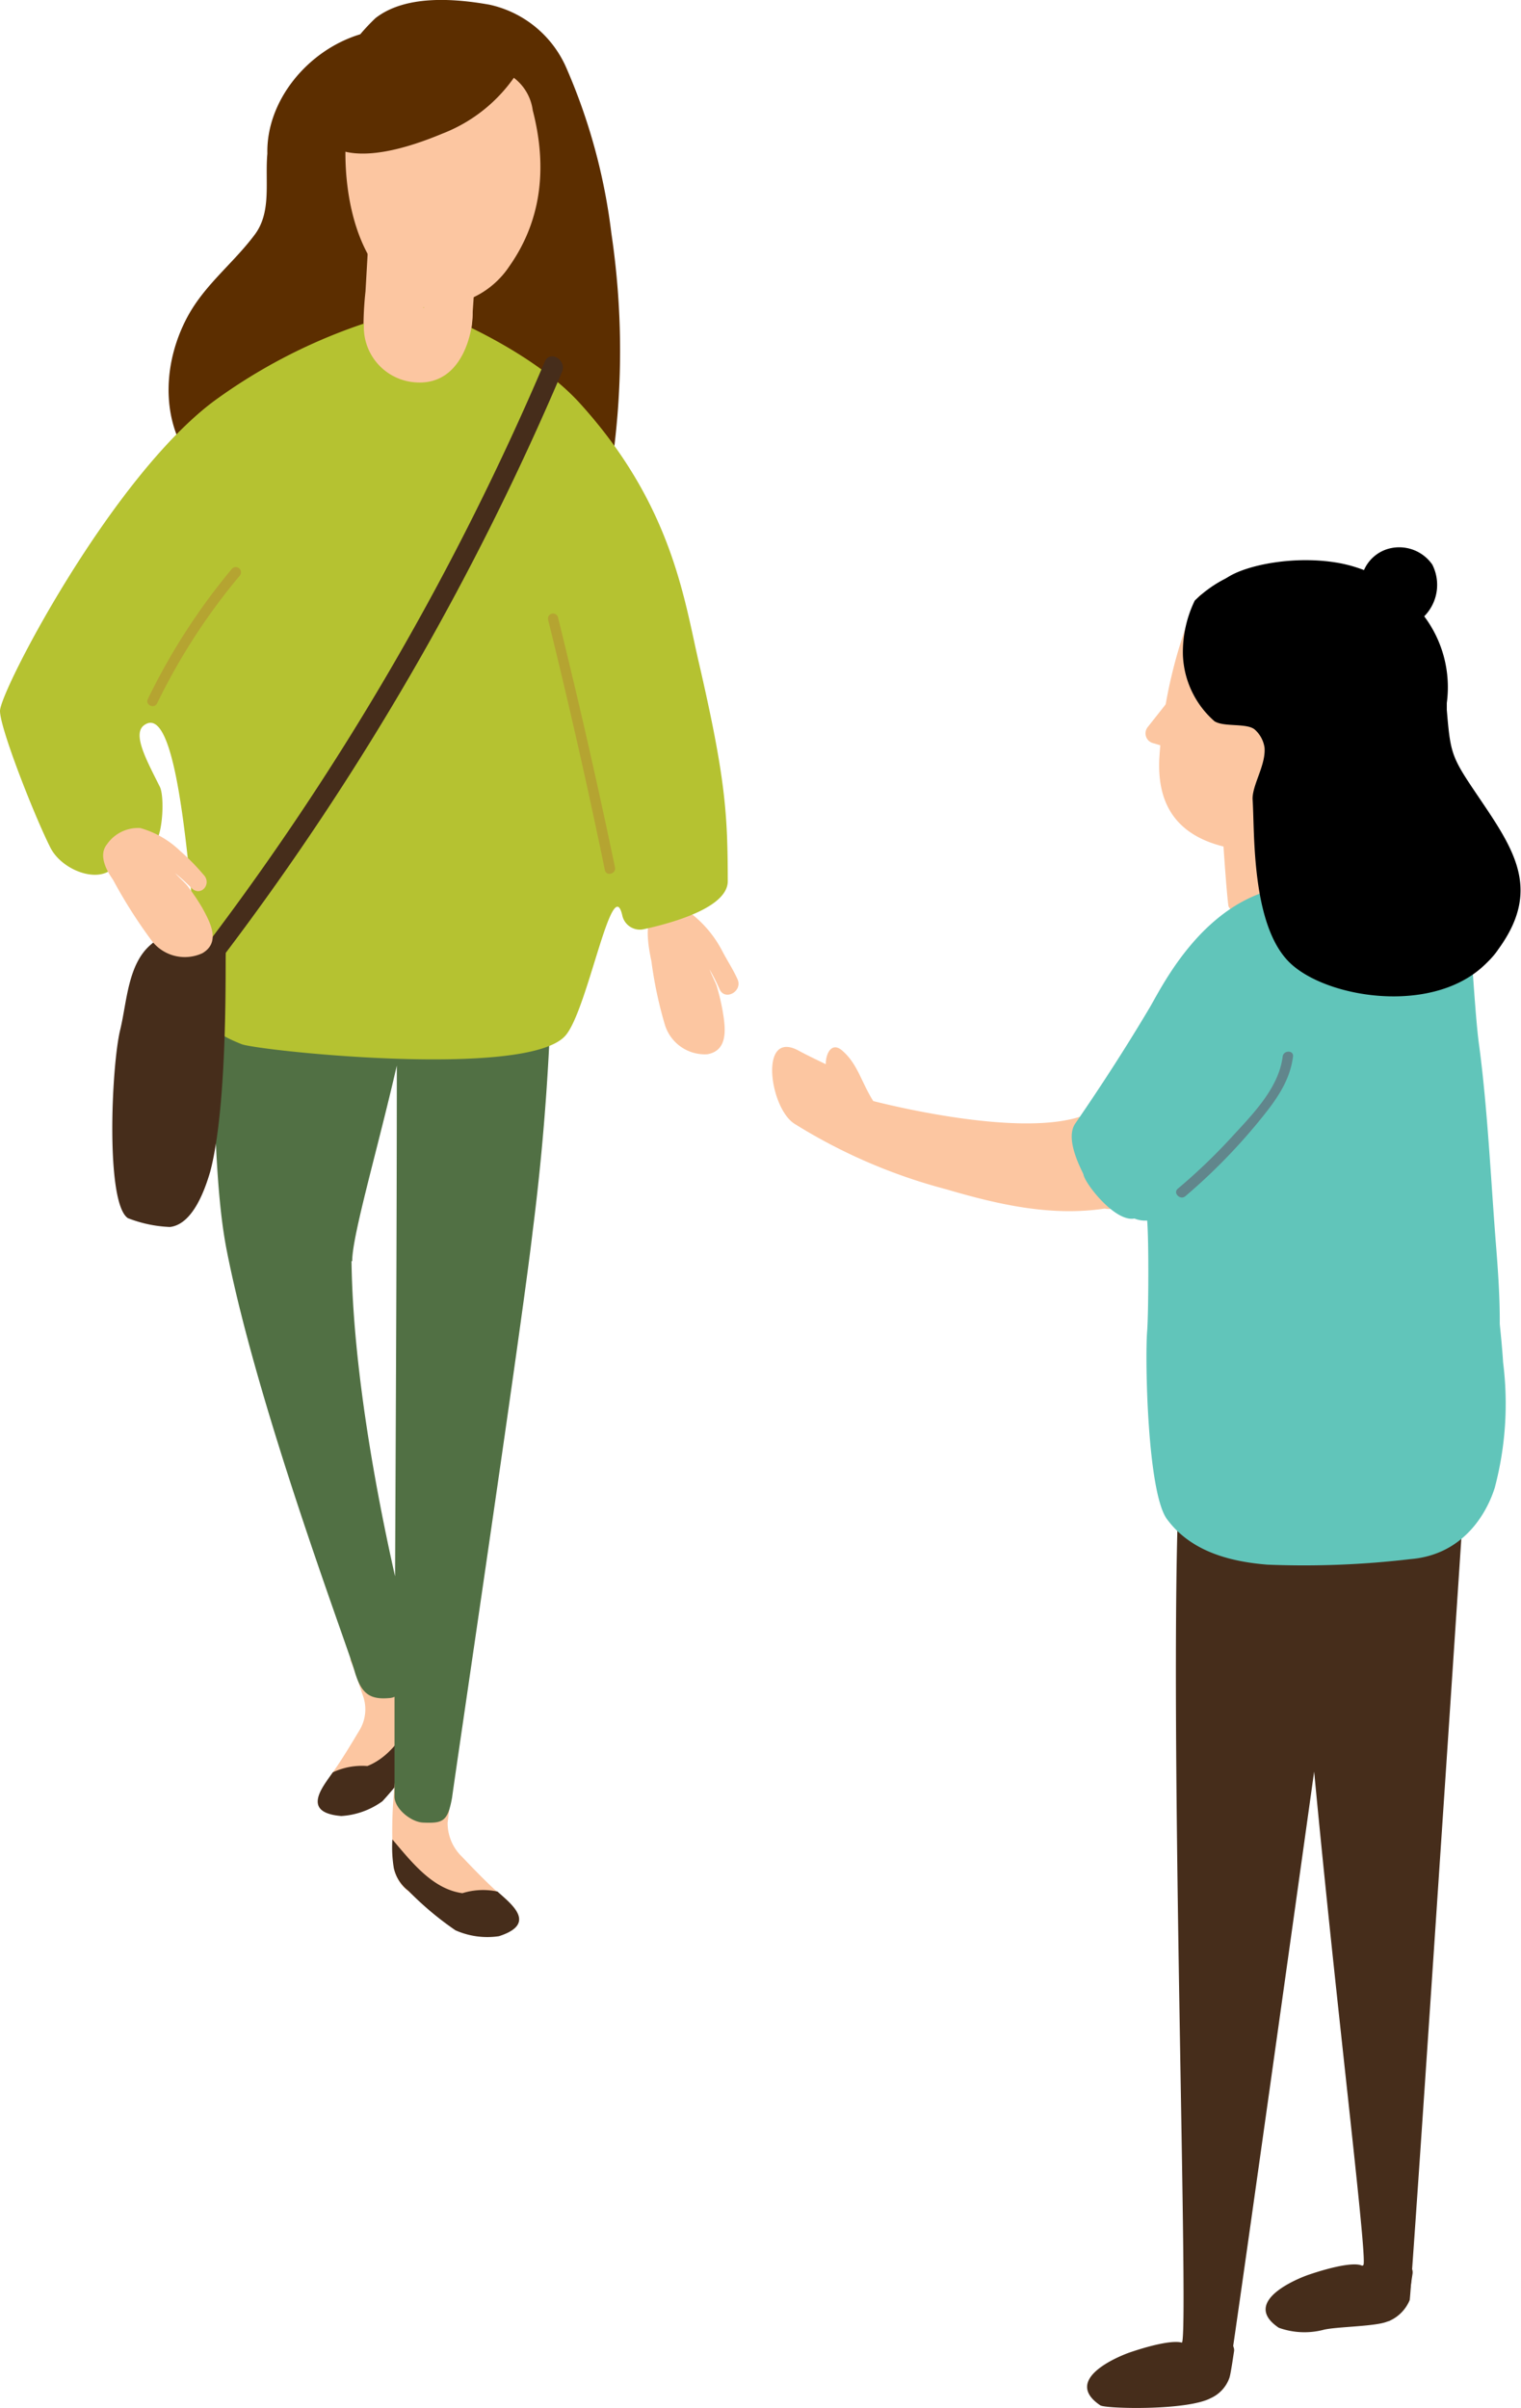 <svg xmlns="http://www.w3.org/2000/svg" viewBox="0 0 113.15 179.14"><defs><style>.cls-1{fill:#462d1b;}.cls-2{fill:#fcc6a1;}.cls-3{fill:#61c5ba;}.cls-4{fill:#61868c;}.cls-5{fill:#517044;}.cls-6{fill:#5c2e00;}.cls-7{fill:#b5c231;}.cls-8{fill:#b5a431;}</style></defs><title>anim_zazen03</title><g id="レイヤー_2" data-name="レイヤー 2"><g id="animation"><path d="M91.25,43c1.45-1,5.31-1.75,8.64-1.06a10.64,10.64,0,0,1,1.58.47,2.82,2.82,0,0,1,1.87-1.6A3,3,0,0,1,106.55,42a3.33,3.33,0,0,1-.6,3.85,8.79,8.79,0,0,1,1.68,6.45c0,.17,0,.34,0,.51.26,3.09.33,3.46,2,5.94,2.8,4.17,5.21,7.23,1.84,11.86a5.19,5.19,0,0,1-6.1,2c-2.29-.86-3.54-3-4.16-5.3-.16-.58-.28-1.17-.39-1.76a2,2,0,0,1-.54-.55c-2.33-3.52-2.83-2.51-5.15-6a20.26,20.26,0,0,1-2.81-5.92,32,32,0,0,1-2.6-2.33,1.91,1.91,0,0,1-2-2.11A11.6,11.6,0,0,1,91.25,43Z"/><path class="cls-1" d="M101.14,107.61s-13.21-.65-13.22-.51c-1.25,13.5.61,66.78,0,67.19-.86.59-3.8,2.8-4.82,3.38-1.32.77,2,.27,3-.15.71-.23,3.15,1.33,3.83.9a2.92,2.92,0,0,0,1.45-1.53C91.55,176.42,101.14,107.61,101.14,107.61Z"/><path class="cls-1" d="M109.49,102.72s-13.21-.65-13.22-.51c-1.25,13.5,5.74,65.89,5.15,66.3-.86.59-3.81,2.79-4.82,3.38-1.33.76,3.3-.51,4.26-.93.71-.24,1.88,2.11,2.56,1.67a2.91,2.91,0,0,0,1.45-1.52C105,170.64,109.49,102.72,109.49,102.72Z"/><path class="cls-1" d="M105.07,168.87c-.09-.29-.19-.36-.53-.26a5,5,0,0,1-3.29-.09c-.62-.21-2.17.12-3.88.7-.77.26-5.13,2-2.24,3.95a5.65,5.65,0,0,0,3.3.16c.95-.26,4.23-.24,4.91-.69a3,3,0,0,0,1.41-1.56c.11-.38.31-1.8.33-1.91A.76.76,0,0,0,105.07,168.87Z"/><path class="cls-1" d="M91.78,174.65c-.08-.31-.18-.37-.52-.27a5,5,0,0,1-3.29-.09c-.62-.21-2.17.12-3.88.7-.77.26-5.13,2-2.24,3.95.38.26,6.43.41,8.21-.53a2.6,2.6,0,0,0,1.41-1.55c.11-.39.31-1.81.33-1.92A.57.57,0,0,0,91.78,174.65Z"/><path class="cls-2" d="M59.43,78.17c.66.36,1.35.68,2,1,0-.83.46-1.7,1.24-1,1.14,1,1.37,2.26,2.29,3.74,2.84.72,13.94,3.23,17.13.21.36-.34,1.08,3.47,1.1,4,.16,0,1.34.56,1.33,1l0,.07a1.23,1.23,0,0,1,.05,2,1.18,1.18,0,0,1-.28.2,4.76,4.76,0,0,1-1.54.52,1.35,1.35,0,0,1-.57,0c-4,.6-7.93-.3-11.77-1.43a41,41,0,0,1-11.31-4.88C57.24,82.42,56.44,76.53,59.43,78.17Z"/><path class="cls-2" d="M88.78,45.14c.69-1.76.93-.62,3.41-.45a12.39,12.39,0,0,1,6.48,2c1.38,1,2.64.53,3,2.22.43,2.06,1.26,12-3.28,15-1.12.74-6.4-.68-7.62-1-4-1.1-4.63-4-4.53-6.43A36.38,36.38,0,0,1,88.78,45.14Z"/><path class="cls-2" d="M93.08,68.65c-.3-.32-1.65-.85-1.7-1.28-.16-1.23-.47-5.78-.51-7a16.94,16.94,0,0,1,0-2.94,8.26,8.26,0,0,1,2.78-1.06,3,3,0,0,1,1.57.21l.4.13a3.09,3.09,0,0,1,1.49.31A2.33,2.33,0,0,1,99,58.91l.18,3.19a25.92,25.92,0,0,1,.1,4.56c-.2,1.22-2.16-.82-3.33-.75C95.55,66.13,93.53,69.32,93.08,68.65Z"/><path class="cls-3" d="M80,83.57c1.94-2.82,3.8-5.7,5.55-8.65,1.16-2,5.27-10.48,13.69-8.85a10.36,10.36,0,0,1,6.38,3.75c1.16,1.57,2.85-3.82,3.43-1.77.41.92.61,7.14,1,9.83.62,4.72.86,9.9,1.23,14.62.16,2,.3,4,.29,6,.1,1,.19,1.91.25,2.87a24.41,24.41,0,0,1-.62,9.3c-.21.67-1.59,4.94-6.29,5.32a67.51,67.51,0,0,1-10.63.41c-2.84-.23-5.71-1-7.47-3.39-1.46-2-1.64-11.92-1.47-14,.1-1.26.13-6.72,0-8.21a2.14,2.14,0,0,1-.95-.15h0c-1.45.28-3.7-2.63-3.79-3.28C80.53,87.14,79.16,84.76,80,83.57Z"/><path d="M88.88,44.68A9.19,9.19,0,0,1,91.25,43c1.39-.67,2.14,1.48,3.4,1.9.95.32,3.06-1,3.92-.5.34.14,4.14,3.66,4.28,4.77.37,3-.06,14.16.62,15.24a12.51,12.51,0,0,0,3.46,2.7,13.45,13.45,0,0,0,1.33-.95,1.57,1.57,0,0,1,2.17,0,1.55,1.55,0,0,1,0,2.18c-.24.19-.48.39-.73.57,1.14.82,1.88,1.55,1.51,2-3.52,4.78-12.32,3.54-15.25.72s-2.61-9.93-2.78-12.2c0-1.09,1-2.53.89-3.82a2.24,2.24,0,0,0-.73-1.34c-.6-.5-2.3-.16-3-.62A6.89,6.89,0,0,1,88,48.74,8.78,8.78,0,0,1,88.88,44.68Z"/><path class="cls-2" d="M85.8,55.29l2,.6.83-4-1-.65-2.24,2.84A.75.75,0,0,0,85.8,55.29Z"/><path class="cls-4" d="M87.62,88.43a42.74,42.74,0,0,0,4-3.83c1.53-1.67,3.51-3.64,3.8-6,.06-.48.83-.49.77,0-.25,2-1.48,3.53-2.74,5.06A43.58,43.58,0,0,1,88.17,89C87.79,89.3,87.24,88.75,87.62,88.43Z"/><path class="cls-2" d="M30.21,121.68c-.22-.54-4.43,1.36-4.13,1.88.17.3.57,1.59.92,2.59a3,3,0,0,1-.24,2.54c-.57.95-1.36,2.27-2,3.16-.87,1.23-.89,1.32,1,2.32a1.79,1.79,0,0,0,2.49-.33,39,39,0,0,0,2.93-3.52,2.94,2.94,0,0,0,.68-2A34,34,0,0,0,30.21,121.68Z"/><path class="cls-1" d="M31.89,128.35a10.63,10.63,0,0,0-.37-2.06c-1,2-2.13,4.27-4.19,5.09a5.13,5.13,0,0,0-2.57.47c-.77,1.1-2.38,3,.63,3.25A5.81,5.81,0,0,0,28.45,134a23.92,23.92,0,0,0,2.76-3.64A2.94,2.94,0,0,0,31.89,128.35Z"/><path class="cls-2" d="M29.44,132.05c.1-.57,4.43.28,4.25.85-.1.34-.26,1.64-.39,2.69a3.46,3.46,0,0,0,1.06,2.53c.77.81,1.83,1.91,2.65,2.64,1.13,1,1.16,1.1-.49,2.5a1.79,1.79,0,0,1-2.5.22,37.34,37.34,0,0,1-3.64-2.78,2.91,2.91,0,0,1-1.09-1.77A33.44,33.44,0,0,1,29.44,132.05Z"/><path class="cls-1" d="M29.29,138.93a9.5,9.5,0,0,1-.1-2.09c1.45,1.71,3,3.7,5.21,4a5.15,5.15,0,0,1,2.61-.12c1,.91,3,2.39.11,3.32a5.84,5.84,0,0,1-3.24-.44,23.25,23.25,0,0,1-3.5-2.94A2.91,2.91,0,0,1,29.29,138.93Z"/><path class="cls-2" d="M52.62,78.43c1.59-.28,1.34-2,1.15-3.16a16.55,16.55,0,0,0-.46-1.94c-.08-.24-.35-.75-.52-1.2a14.26,14.26,0,0,1,.74,1.46c.4.9,1.73.16,1.34-.73-.33-.74-.77-1.4-1.14-2.11a8.48,8.48,0,0,0-2.17-2.67h0a3.07,3.07,0,0,0-3,.09c-.76.55-.13,3.16-.1,3.34a30.46,30.46,0,0,0,1,4.72A3.11,3.11,0,0,0,52.62,78.43Z"/><path class="cls-5" d="M16,64.82c-.41,18.71.24,25.08.89,28.32,2.34,11.8,8.87,29.05,9.49,31.18.5,1.74,1.18,2.14,2.64,2a1,1,0,0,0,.33-.09c0,4.59,0,7.43,0,7.43,0,.89,1.23,1.9,2.14,1.93,1.46.06,1.82-.08,2.14-1.86C34,131,38.86,98.32,39.62,91.65A181.69,181.69,0,0,0,41.05,65S16,64.76,16,64.82Zm10.2,29c0-1.91,1.88-8.27,3.32-14.55,0,12.3-.08,27-.13,38C28,111.12,26.25,101.74,26.15,93.82Z"/><path class="cls-6" d="M45.59,34.07a59.28,59.28,0,0,0-.11-16.72A43.9,43.9,0,0,0,42.11,5,8.13,8.13,0,0,0,36.42.35c-2.8-.5-6.31-.7-8.49,1A15.31,15.31,0,0,0,26.8,2.55c-3.9,1.18-7,4.94-6.91,8.88-.19,2.07.33,4.3-.92,6-1.65,2.22-3.84,3.81-5.13,6.34-2.2,4.29-1.77,9.8,2.57,12.56,1.69,1.08,3.32-.69,3.07-2.36a5.58,5.58,0,0,0-.34-1.13,2.77,2.77,0,0,0,.5,0c2.35-.35,4.17-2.56,5.49-4.68l.22-.23a18.25,18.25,0,0,0,3.24-5.43c.7-1.69,1.28-3.42,1.87-5.16a8.13,8.13,0,0,0,2.86-3.64,2,2,0,0,0,.73.63,3.66,3.66,0,0,0,3,1.42,2.13,2.13,0,0,0-.4,1.21V17A1.83,1.83,0,0,0,35,18.48c-.07.3-.13.6-.19.9A1.85,1.85,0,0,0,33,20.88a18.72,18.72,0,0,0,0,7,1.76,1.76,0,0,0,2.29,1.45,2.35,2.35,0,0,0,1-.13,2.05,2.05,0,0,0,2.15.56c.09.39.17.78.26,1.16a1.91,1.91,0,0,0,2.82,1.28c0,.65,0,1.3,0,2,0,2.28,3.77,2.94,4.11.55,0-.18,0-.37.07-.55Z"/><path class="cls-2" d="M39.63,8.2a3.62,3.62,0,0,0-3.78-3.14,12.27,12.27,0,0,0-6.58,1.18c-1.46.78-2.66.22-3.2,1.84-.65,2-.91,9.76,3.21,13.24a6.61,6.61,0,0,0,3.9,1.38,6.56,6.56,0,0,0,4.71-2.89C40.13,16.63,40.81,12.75,39.63,8.2Z"/><path class="cls-2" d="M33.17,28.13c.3-.32,1.63-.84,1.69-1.27.15-1.21.46-5.71.5-6.93a15.63,15.63,0,0,0,0-2.9A7.59,7.59,0,0,0,32.61,16a3,3,0,0,0-1.55.21,2.64,2.64,0,0,0-.4.12,3,3,0,0,0-1.47.31,2.29,2.29,0,0,0-1.82,1.89l-.18,3.15a25.32,25.32,0,0,0-.09,4.51c.19,1.2,2.13-.81,3.29-.75a2.91,2.91,0,0,0,1.22.44,2.81,2.81,0,0,0,.71,0C33.24,25.82,32.73,28.79,33.17,28.13Z"/><path class="cls-6" d="M35.92,3a1.18,1.18,0,0,0-.11.19l-.36-.22A1.62,1.62,0,0,0,33,4c-2.33,1.7-5.64,2.67-8.25,3.55a1.73,1.73,0,0,0-.41,3.12c2.16,1.66,6.34.2,8.57-.73a11.62,11.62,0,0,0,6-5.25C39.9,2.74,36.94,1,35.92,3Z"/><path class="cls-7" d="M52,49.34c-1.11-4.76-2-11.86-9-19.49-4-4.28-11.46-7-11.46-7a41,41,0,0,0-15.64,7C8.23,35.6,0,51.42,0,52.89c0,1.31,2.58,7.86,3.75,10.17.82,1.62,3.39,2.65,4.59,1.58s1.64-.76,3.11-1.87c.66-.5.81-3.49.44-4.24-1-2-2.06-3.93-1.17-4.58,3.19-2.33,3.62,18.76,4.58,21.33.5,1.35,1,1.72,2.65,2.39C19,78.14,39.38,80.33,42.1,77c1.65-2,3.46-12.24,4.2-8.87a1.34,1.34,0,0,0,1.58,1c2.15-.47,6.22-1.6,6.26-3.55C54.13,60.63,54,58,52,49.34Z"/><path class="cls-2" d="M35.16,23.27c0-1.22-2.26-1.68-2.52-.37a1.24,1.24,0,0,0,0,.16,1.12,1.12,0,0,0-1.14-.17,1.2,1.2,0,0,0-1.66-.12,1.16,1.16,0,0,0-1,.13,1.18,1.18,0,0,0-1.75,1,4.12,4.12,0,0,0,3.87,4.55C34.44,28.67,35.21,24.56,35.16,23.27Z"/><path class="cls-1" d="M40.52,26.92a204.27,204.27,0,0,1-25,43.17,3.35,3.35,0,0,0-4.26.15c-1.76,1.45-1.81,4.29-2.32,6.38-.65,2.68-1.1,12.86.57,14a9.6,9.6,0,0,0,3.13.66c1.71-.2,2.6-2.77,3-4.12C17,82,16.74,71,16.8,70.88a204.07,204.07,0,0,0,25-43.19C42.21,26.8,40.9,26,40.52,26.92Z"/><path class="cls-2" d="M15.06,70.91c1.39-.82.56-2.32,0-3.35a15.56,15.56,0,0,0-1.12-1.66c-.15-.2-.59-.59-.91-.94a14,14,0,0,1,1.21,1.1c.69.7,1.57-.31.89-1a16.36,16.36,0,0,0-1.7-1.73,7,7,0,0,0-3-1.73h0a2.82,2.82,0,0,0-2.48,1.22c-.8,1,.38,2.49.47,2.65A36.8,36.8,0,0,0,11.3,70,3.1,3.1,0,0,0,15.06,70.91Z"/><path class="cls-8" d="M45.75,64.53Q43.8,55.17,41.5,45.89a.38.38,0,0,0-.73.2Q43.07,55.38,45,64.74C45.12,65.22,45.85,65,45.75,64.53Z"/><path class="cls-8" d="M17.24,42.33A47.37,47.37,0,0,0,11,52c-.22.44.47.76.69.32a46.25,46.25,0,0,1,6.15-9.5A.38.38,0,0,0,17.24,42.33Z"/></g></g></svg>